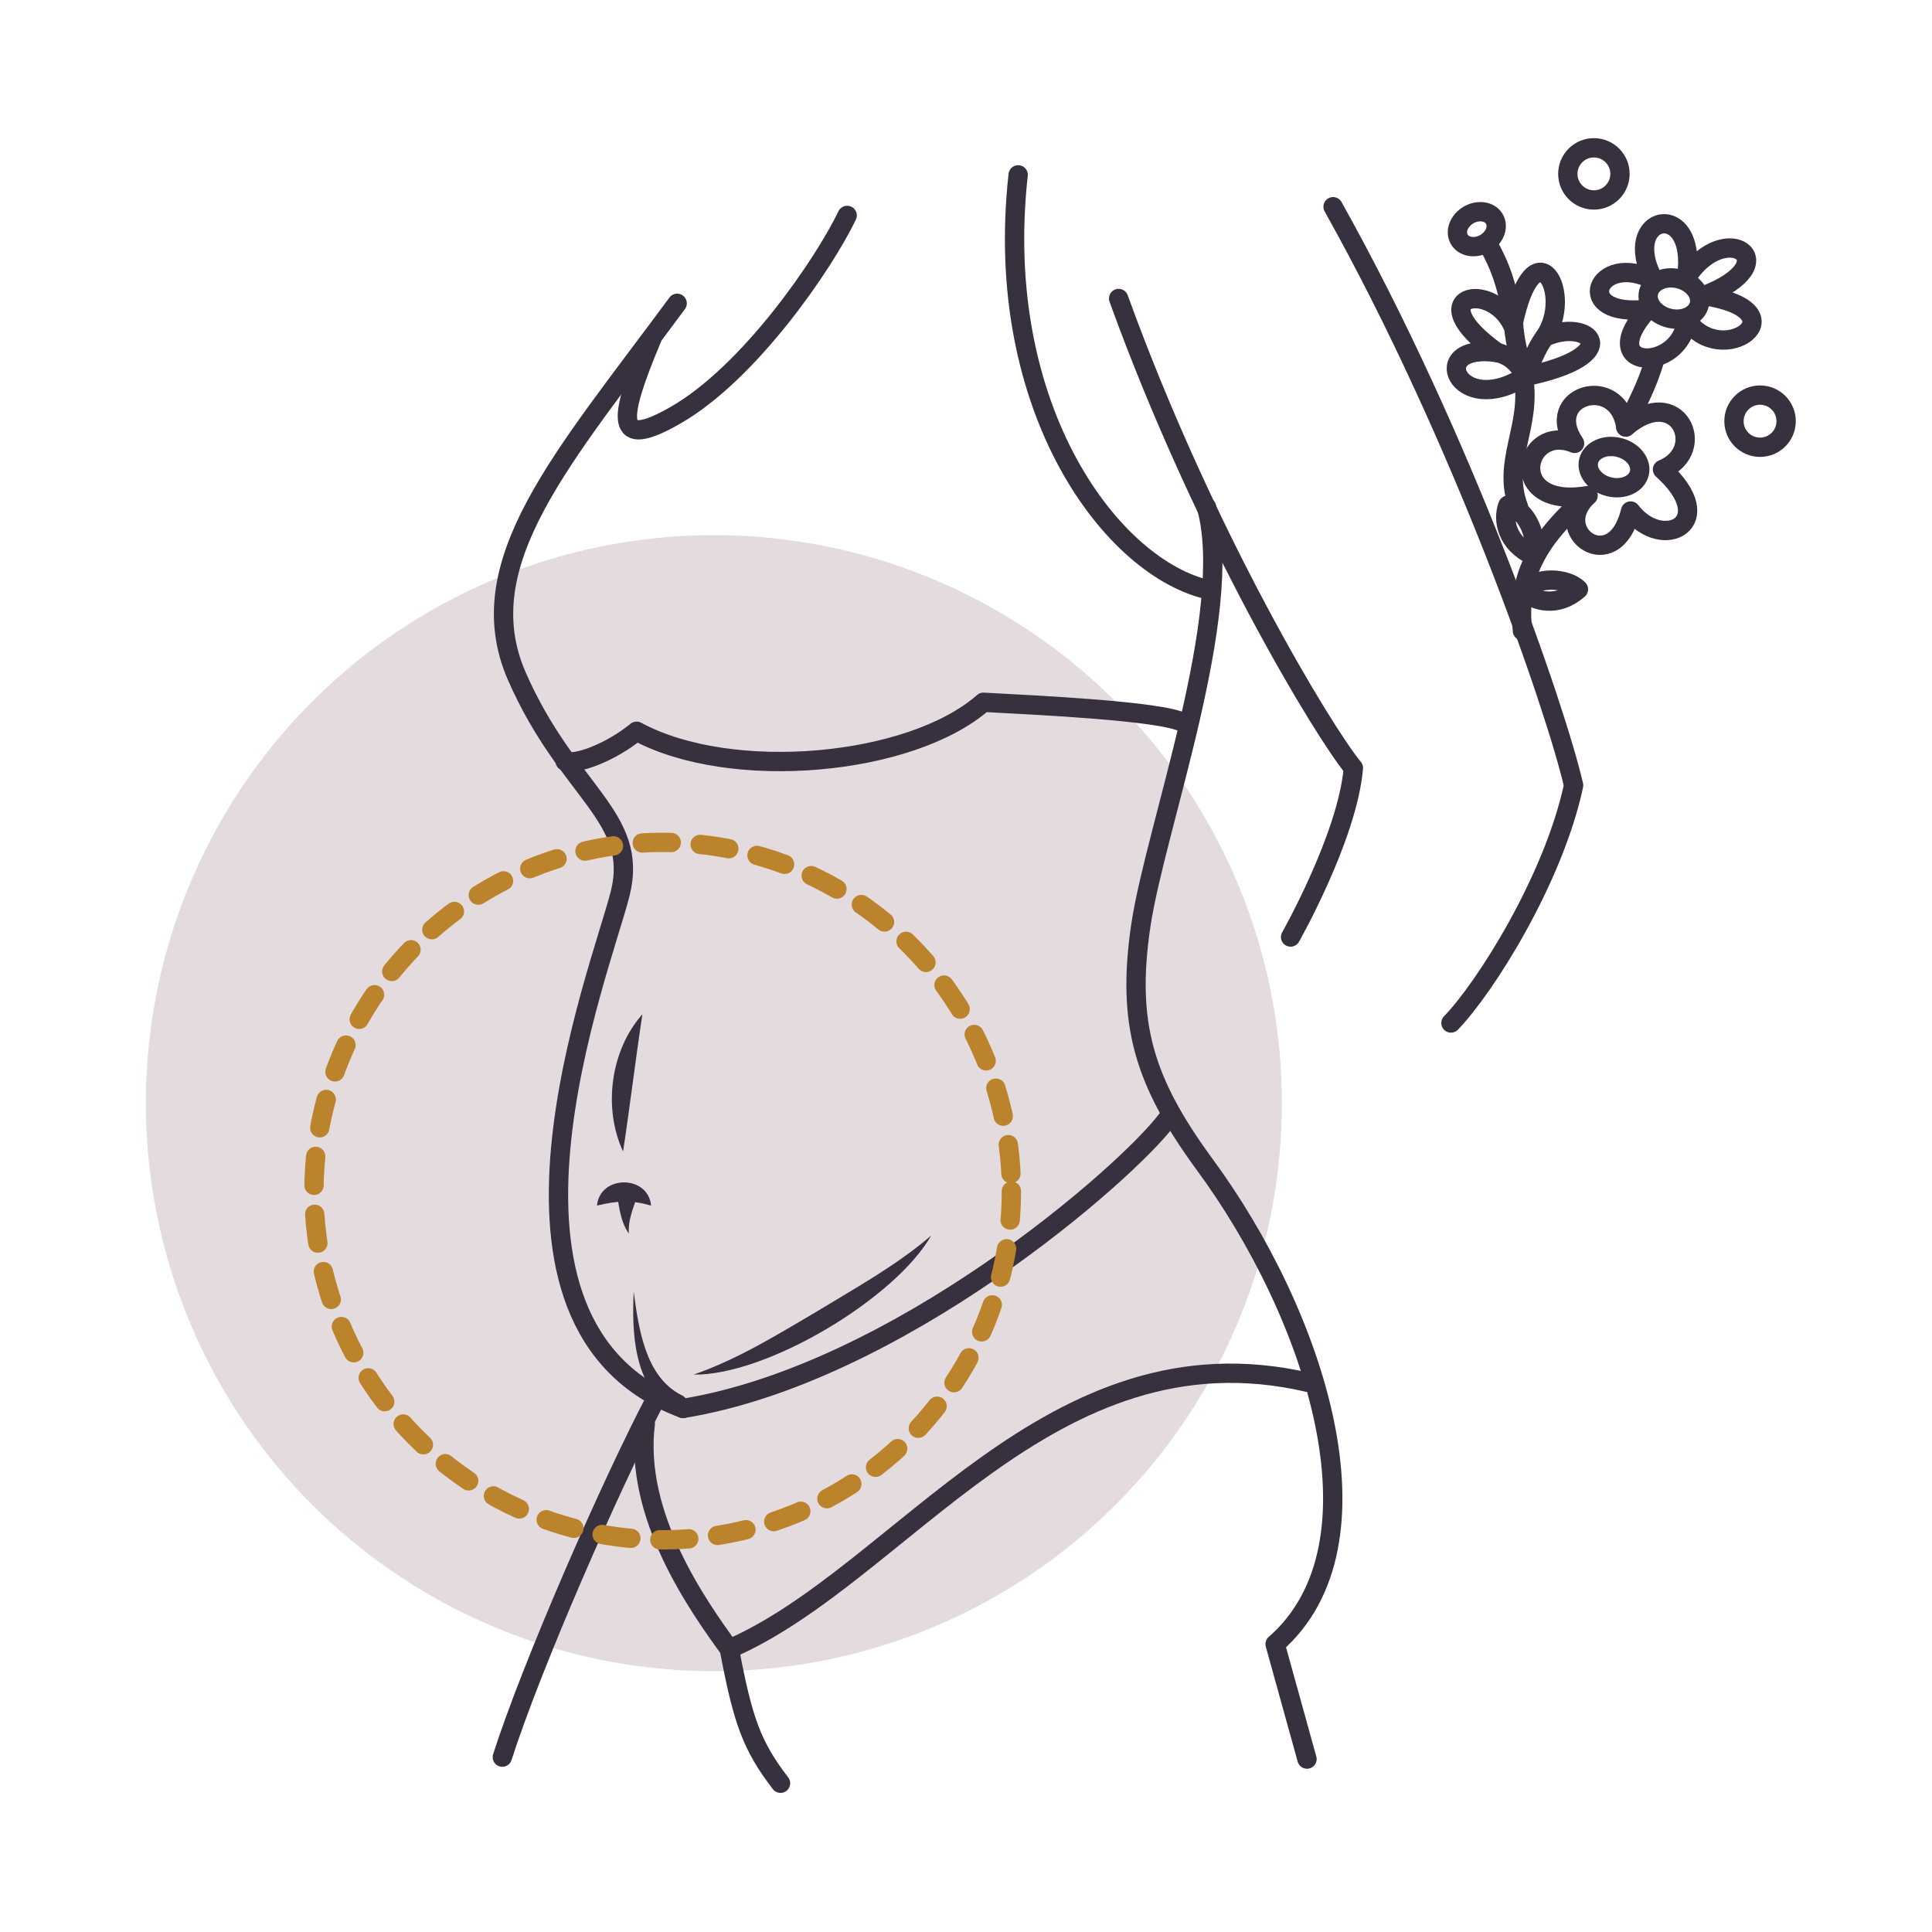 <?xml version="1.0" encoding="utf-8"?>
<!-- Generator: Adobe Illustrator 26.5.0, SVG Export Plug-In . SVG Version: 6.00 Build 0)  -->
<svg version="1.1" xmlns="http://www.w3.org/2000/svg" xmlns:xlink="http://www.w3.org/1999/xlink" x="0px" y="0px"
	 viewBox="0 0 200 200" style="enable-background:new 0 0 200 200;" xml:space="preserve">
<style type="text/css">
	.st0{fill:#E4DBDF;}
	.st1{fill:none;stroke:#37313F;stroke-width:2;stroke-linecap:round;stroke-linejoin:round;stroke-miterlimit:10;}
	
		.st2{fill:none;stroke:#BB832B;stroke-width:2;stroke-linecap:round;stroke-linejoin:round;stroke-miterlimit:10;stroke-dasharray:3;}
	.st3{fill:#37313F;}
	.st4{fill:none;stroke:#BB832B;stroke-width:2;stroke-linecap:round;stroke-linejoin:round;stroke-miterlimit:10;}
	.st5{fill:#BB832B;}
	.st6{fill:#37313F;stroke:#37313F;stroke-miterlimit:10;}
	.st7{fill:#BB832B;stroke:#BB832B;stroke-miterlimit:10;}
	.st8{display:none;}
	.st9{display:inline;}
	.st10{fill:#F4F0F2;}
</style>
<g id="artwork_x5F_editable">
	<g>
		<circle class="st0" cx="73.9" cy="114.2" r="58.8"/>
		<path class="st1" d="M163.4,61c-2.1,1.9-4.6,1.3-5.6,0.2C159,59.6,162.2,59.8,163.4,61z"/>
		<path class="st1" d="M158.7,57.5c-2.7-1.2-3.2-3.7-2.6-5.2C158.1,52.7,159.3,55.8,158.7,57.5z"/>
		
			<ellipse transform="matrix(0.233 -0.972 0.972 0.233 81.175 199.619)" class="st1" cx="167.2" cy="48.3" rx="2.1" ry="2.7"/>
		
			<ellipse transform="matrix(0.233 -0.972 0.972 0.233 102.943 192.269)" class="st1" cx="173.4" cy="30.8" rx="2.1" ry="2.7"/>
		<path class="st1" d="M168.3,44.2c5.4-4.6,8.6,2.4,3.8,4.4c6.1,5.5,0,8.6-3.3,4.3c-1.7,7-8.5,2.1-4.4-1.6c-8.7,1.5-6.7-7.6-1.4-5.4
			C159.6,40.9,167.5,38.6,168.3,44.2z"/>
		<path class="st1" d="M163.8,51.8c-5.9,5.2-6.6,9.3-6.2,13.5"/>
		<path class="st1" d="M168.3,44.2c1-2.1,2.2-4.2,3-7"/>
		<path class="st1" d="M174.6,33.1c3.6,5.3,12.2-0.9,1.8-2.5c8.9-3.4,2.2-8.1-1.8-1.9c1.2-8.3-7.1-6.5-3.4,0.3c-5.9-3.1-8.7,4-0.6,3
			C164.8,38.4,174,38.7,174.6,33.1z"/>
		<path class="st1" d="M157.2,52.5c-1.8-4.7,1.4-8.3,0.5-13.5"/>
		<path class="st1" d="M157.8,39c-6.9,4.4-10.3-3.6-2.8-2.5c-8.3-5.9-0.6-7.6,1.6-2.8c2.2-10.7,6.4-3.3,3.3,1.2
			C164.5,32.8,168.6,36.8,157.8,39"/>
		<path class="st1" d="M159.9,34.9c-1.2,1.6-1.9,4.1-1.9,4.1c-0.4-0.6-1.2-3.4-1.3-5.3"/>
		<path class="st1" d="M155,36.5c1.8,0.4,2.5,1.8,3,2.5"/>
		<path class="st1" d="M156.5,33.1c-0.4-4.4-2.1-7.1-2.5-7.9"/>
		<ellipse transform="matrix(0.866 -0.5 0.5 0.866 8.619 79.649)" class="st1" cx="152.9" cy="23.7" rx="2.1" ry="1.7"/>
		<circle class="st1" cx="165" cy="18" r="2.7"/>
		<circle class="st1" cx="182.2" cy="43.6" r="2.7"/>
		<path class="st1" d="M115.8,30.9c8.9,24.6,21.3,45,24.3,48.6c-0.6,7.1-6.5,17.5-6.5,17.5"/>
		<path class="st1" d="M138,21.4c13.6,24.3,23.1,52.1,24.9,59.9c-2.1,9.8-9.2,21-12.7,24.6"/>
		<path class="st1" d="M124.9,52.5c3,11-5.3,33.2-6.8,43.3s0.3,16.1,6.5,24.6c11.6,15.7,19.3,39.4,7.4,49.8l3.3,11.9"/>
		<path class="st1" d="M68,144.6c-4.7,8.9-13,27.9-16,37.3"/>
		<path class="st1" d="M70.1,31.4C58.3,47.4,48.4,58.3,53.5,70c5.3,12.1,12.7,14.5,10.7,22.5s-16.6,44.7,6.5,53.3"/>
		<path class="st1" d="M70.7,145.8c22.2-3.6,45.9-24.3,50.1-29.9"/>
		<path class="st1" d="M80.8,184.6c-3-3.9-3.9-6.5-5.3-13.9c-3.2-4.4-9.9-13.8-8.7-23.3"/>
		<path class="st1" d="M75.5,170.7c17.8-7.7,33.2-33.8,59.9-27.6"/>
		<path class="st1" d="M58.5,78.8c1.2,0.4,4.7-0.9,7.4-3.1c9.8,5.3,28.4,3.6,35.9-3c5.6,0.3,18.4,0.9,20.7,2.1"/>
		<path class="st1" d="M67.5,35c-3.6,8.6-3.9,11.6,2.4,8c7.7-4.4,15.4-15.7,17.8-20.7"/>
		<path class="st1" d="M105.4,18.1c-2.7,24.3,9.8,40.9,19.9,43"/>
		<g>
			<path class="st3" d="M69.6,146.1c-4-2.7-4.2-8.1-4-12.4c0.5,3.8,1.2,8.8,4.9,10.7C71.8,144.9,70.8,146.9,69.6,146.1L69.6,146.1z"
				/>
		</g>
		<g>
			<path class="st3" d="M71.8,142.3c4.6-1.6,8.6-4.1,12.7-6.5c4.1-2.5,8.3-4.8,11.9-7.9C92.7,134.4,79.4,142.4,71.8,142.3
				L71.8,142.3z"/>
		</g>
		<g>
			<path class="st3" d="M66.5,105c-0.7,4.6-1.3,9.6-2,14.2C62.4,114.7,63.2,108.7,66.5,105L66.5,105z"/>
		</g>
		<g>
			<path class="st3" d="M61.8,124.8c0.3-3.2,5.3-3.2,5.6,0C65.3,124.2,63.9,124.3,61.8,124.8L61.8,124.8z"/>
		</g>
		<g>
			<path class="st3" d="M65.9,124c-0.4,1.2-0.9,2.4-0.8,3.7c-0.8-1.1-1-2.6-1.2-3.9C63.7,122.1,66.4,122.3,65.9,124L65.9,124z"/>
		</g>
		<circle class="st2" cx="68.6" cy="123.3" r="36.1"/>
	</g>
</g>
<g id="artwork_x5F_expanded_00000165204582792573734570000015032516896709660078_" class="st8">
	<g class="st9">
		<g>
			<circle class="st10" cx="73.9" cy="114.2" r="58.8"/>
		</g>
		<g>
			<path class="st3" d="M160.3,62.8c-0.1,0-0.2,0-0.3,0c-1.1-0.1-2.1-0.5-2.7-1.2c-0.2-0.2-0.2-0.4,0-0.6c0.6-0.8,1.6-1.3,2.9-1.4
				c1.4-0.1,2.8,0.3,3.5,1.1c0.1,0.1,0.1,0.2,0.1,0.4c0,0.1-0.1,0.3-0.2,0.4C162.7,62.3,161.6,62.8,160.3,62.8z M158.5,61.2
				c0.4,0.3,1,0.5,1.6,0.6c0.6,0,1.5-0.1,2.5-0.7c-0.6-0.3-1.4-0.5-2.3-0.5C159.6,60.6,158.9,60.8,158.5,61.2z"/>
		</g>
		<g>
			<path class="st3" d="M158.7,58c-0.1,0-0.1,0-0.2,0c-1.3-0.6-2.3-1.6-2.8-2.8c-0.4-1-0.4-2.1,0-3c0.1-0.2,0.3-0.3,0.6-0.3
				c1,0.2,1.9,1,2.5,2.1c0.7,1.3,0.9,2.7,0.5,3.7c0,0.1-0.1,0.2-0.3,0.3C158.8,58,158.8,58,158.7,58z M156.4,52.9
				c-0.1,0.5,0,1.2,0.2,1.8c0.2,0.6,0.7,1.4,1.8,2c0.1-0.7-0.1-1.6-0.6-2.3C157.4,53.7,156.9,53.2,156.4,52.9z"/>
		</g>
		<g>
			<path class="st3" d="M167.5,51c-0.3,0-0.6,0-0.9-0.1c-1.7-0.4-2.8-1.9-2.5-3.3c0.2-0.7,0.7-1.3,1.4-1.6c0.7-0.3,1.5-0.4,2.3-0.2
				c1.7,0.4,2.8,1.9,2.5,3.3v0C170,50.2,168.8,51,167.5,51z M166.9,46.6c-0.4,0-0.7,0.1-1,0.2c-0.4,0.2-0.7,0.6-0.8,1
				c-0.2,0.9,0.6,1.8,1.7,2.1c1.2,0.3,2.3-0.2,2.5-1.1l0,0c0.2-0.9-0.6-1.8-1.7-2.1C167.4,46.7,167.1,46.6,166.9,46.6z M169.8,49
				L169.8,49L169.8,49z"/>
		</g>
		<g>
			<path class="st3" d="M173.7,33.5c-0.3,0-0.6,0-0.9-0.1c-1.7-0.4-2.8-1.9-2.5-3.3c0.3-1.4,2-2.2,3.7-1.8c0.8,0.2,1.5,0.6,2,1.2
				c0.5,0.6,0.7,1.4,0.5,2.1l0,0c-0.2,0.7-0.7,1.3-1.4,1.6C174.7,33.4,174.2,33.5,173.7,33.5z M173.1,29.2c-0.9,0-1.7,0.5-1.8,1.2
				c-0.2,0.9,0.6,1.8,1.7,2.1c0.6,0.1,1.2,0.1,1.7-0.1c0.4-0.2,0.7-0.6,0.8-1v0c0.1-0.4,0-0.8-0.3-1.2c-0.3-0.4-0.8-0.7-1.4-0.9
				C173.6,29.2,173.4,29.2,173.1,29.2z"/>
		</g>
		<g>
			<path class="st3" d="M165.7,57c-1.2,0-2.3-0.7-2.8-1.9c-0.5-1-0.3-2.1,0.3-3.1c-3.2,0.2-4.5-1.2-4.9-1.9
				c-0.7-1.2-0.5-2.7,0.4-3.8c0.8-0.9,2-1.3,3.2-1.1c-0.5-1.2-0.5-2.4,0.1-3.3c0.7-1.1,2.2-1.6,3.6-1.3c1.4,0.3,2.4,1.3,2.8,2.8
				c1.6-1.1,3.2-1.4,4.5-0.8c1.1,0.5,1.9,1.8,1.8,3.1c0,1.3-0.8,2.4-2,3.2c2.4,2.4,2.4,4,2.2,4.9c-0.3,0.9-1,1.6-2,1.8
				c-1.3,0.3-2.8-0.3-4-1.4c-0.9,2.5-2.4,3-3.1,3C165.9,57,165.8,57,165.7,57z M164.4,50.8c0.2,0,0.4,0.1,0.4,0.3
				c0.1,0.2,0.1,0.4-0.1,0.6c-1,0.9-1.4,2-0.9,3c0.4,0.8,1.2,1.3,2,1.3c1.1-0.1,2-1.3,2.5-3.2c0-0.2,0.2-0.3,0.4-0.4
				c0.2,0,0.4,0,0.5,0.2c1.2,1.6,2.7,1.9,3.7,1.8c0.6-0.1,1.1-0.5,1.3-1.1c0.1-0.5,0.2-2-2.4-4.4c-0.1-0.1-0.2-0.3-0.2-0.5
				c0-0.2,0.1-0.3,0.3-0.4c1.3-0.5,2-1.5,2-2.6c0-0.9-0.5-1.8-1.2-2.1c-1.1-0.5-2.6-0.1-4.1,1.2c-0.1,0.1-0.3,0.1-0.5,0.1
				c-0.2-0.1-0.3-0.2-0.3-0.4c-0.2-1.5-1-2.5-2.2-2.8c-1-0.2-2.1,0.1-2.6,0.9c-0.6,0.8-0.4,2,0.5,3.2c0.1,0.2,0.1,0.4,0,0.6
				c-0.1,0.2-0.4,0.2-0.6,0.2c-1.3-0.5-2.5-0.3-3.3,0.5c-0.7,0.8-0.8,1.8-0.3,2.7C160,50.8,161.8,51.3,164.4,50.8
				C164.4,50.8,164.4,50.8,164.4,50.8z"/>
		</g>
		<g>
			<path class="st3" d="M157.6,65.8c-0.3,0-0.5-0.2-0.5-0.4c-0.4-3.9,0.1-8.4,6.3-14c0.2-0.2,0.5-0.2,0.7,0c0.2,0.2,0.2,0.5,0,0.7
				c-5.6,5-6.5,8.9-6,13.1C158.2,65.6,158,65.8,157.6,65.8C157.7,65.8,157.7,65.8,157.6,65.8z"/>
		</g>
		<g>
			<path class="st3" d="M168.3,44.7c-0.1,0-0.2,0-0.2-0.1c-0.2-0.1-0.3-0.4-0.2-0.7l0.5-1c0.9-1.8,1.8-3.6,2.4-5.9
				c0.1-0.3,0.3-0.4,0.6-0.4c0.3,0.1,0.4,0.3,0.4,0.6c-0.6,2.4-1.6,4.3-2.5,6.1l-0.5,1C168.7,44.6,168.5,44.7,168.3,44.7z"/>
		</g>
		<g>
			<path class="st3" d="M170.5,37.6c-0.9,0-1.7-0.4-2-1c-0.3-0.6-0.6-1.9,1-4c-3.1,0.1-4-1.1-4.2-1.6c-0.4-0.8-0.2-1.7,0.5-2.3
				c0.8-0.8,2.4-1.3,4.5-0.6c-0.8-2.2-0.4-3.8,0.4-4.6c0.7-0.7,1.8-0.9,2.7-0.5c0.5,0.2,1.9,1.2,2,4.2c1.6-1.7,3.3-2.2,4.6-1.8
				c0.9,0.2,1.4,0.8,1.5,1.6c0,0.6-0.3,2.1-3.2,3.6c3.1,0.8,3.7,2,3.8,2.7c0.1,1-0.7,1.9-1.9,2.3c-1.5,0.5-3.5,0.3-5-1.2
				c-0.6,1.8-2.1,3-3.5,3.3C171,37.5,170.7,37.6,170.5,37.6z M170.6,31.4c0.2,0,0.4,0.1,0.4,0.3c0.1,0.2,0.1,0.4-0.1,0.6
				c-1.5,1.6-2.1,3.1-1.6,3.8c0.3,0.5,1,0.6,1.8,0.5c1.3-0.3,2.8-1.5,3-3.5c0-0.2,0.2-0.4,0.4-0.4c0.2-0.1,0.4,0,0.5,0.2
				c1.2,1.8,3.2,2.2,4.6,1.7c0.8-0.3,1.3-0.8,1.2-1.3c-0.1-0.7-1.3-1.7-4.5-2.2c-0.2,0-0.4-0.2-0.4-0.4c0-0.2,0.1-0.4,0.3-0.5
				c3.1-1.2,4.1-2.5,4.1-3.2c0-0.5-0.5-0.7-0.7-0.7c-1.1-0.3-3.1,0.4-4.5,2.7c-0.1,0.2-0.4,0.3-0.6,0.2c-0.2-0.1-0.4-0.3-0.3-0.5
				c0.4-2.9-0.4-4.4-1.3-4.8c-0.5-0.3-1.1-0.1-1.5,0.3c-0.7,0.7-1,2.3,0.3,4.7c0.1,0.2,0.1,0.4-0.1,0.6c-0.2,0.2-0.4,0.2-0.6,0.1
				c-2.1-1.1-3.8-0.8-4.5-0.1c-0.4,0.4-0.5,0.8-0.3,1.2C166.4,31.1,167.8,31.7,170.6,31.4C170.5,31.4,170.5,31.4,170.6,31.4z"/>
		</g>
		<g>
			<path class="st3" d="M157.2,53c-0.2,0-0.4-0.1-0.5-0.3c-1-2.7-0.5-5.1,0-7.4c0.4-1.9,0.9-3.9,0.5-6.2c0-0.3,0.1-0.5,0.4-0.6
				c0.3,0,0.5,0.1,0.6,0.4c0.4,2.5,0,4.6-0.5,6.6c-0.5,2.3-1,4.4-0.1,6.8c0.1,0.3,0,0.5-0.3,0.6C157.4,53,157.3,53,157.2,53z"/>
		</g>
		<g>
			<path class="st3" d="M153.8,40.8c-1.2,0-2.1-0.4-2.7-0.9c-0.8-0.7-1.1-1.7-0.7-2.5c0.2-0.5,0.9-1.4,3-1.5
				c-2.5-2.1-2.8-3.5-2.6-4.3c0.2-0.7,0.8-1.1,1.7-1.2c1.2-0.1,2.8,0.5,4,2c0.7-2.8,1.7-4.5,2.8-4.7c0.6-0.1,1.2,0.2,1.6,0.8
				c0.8,1.2,0.9,3.4,0.1,5.4c1.6-0.4,3-0.1,3.6,0.5c0.5,0.4,0.6,0.9,0.5,1.5c-0.4,1.4-2.9,2.7-7.1,3.6
				C156.4,40.5,155,40.8,153.8,40.8z M153.7,36.9c-1.4,0-2.2,0.4-2.4,0.9c-0.2,0.4,0,1,0.5,1.4c0.9,0.8,3,1.1,5.7-0.6
				c0.1,0,0.1-0.1,0.2-0.1c4.5-0.9,6.3-2.1,6.5-2.9c0-0.1,0-0.3-0.2-0.4c-0.5-0.4-2.1-0.7-3.9,0.1c-0.2,0.1-0.4,0-0.6-0.1
				c-0.1-0.2-0.2-0.4,0-0.6c1.4-1.9,1.2-4.5,0.5-5.5c-0.1-0.2-0.3-0.4-0.6-0.4c-0.1,0-1.3,0.4-2.3,5.1c0,0.2-0.2,0.4-0.4,0.4
				c-0.2,0-0.4-0.1-0.5-0.3c-0.8-1.7-2.5-2.6-3.6-2.5c-0.3,0-0.7,0.1-0.8,0.5c-0.2,0.6,0.6,2.1,3.5,4.2c0.2,0.1,0.3,0.4,0.2,0.6
				c-0.1,0.2-0.3,0.3-0.5,0.3C154.5,36.9,154.1,36.9,153.7,36.9z"/>
		</g>
		<g>
			<path class="st3" d="M158,39.5c-0.2,0-0.3-0.1-0.4-0.2c-0.5-0.7-1.3-3.6-1.4-5.6c0-0.3,0.2-0.5,0.5-0.5c0.3,0,0.5,0.2,0.5,0.5
				c0.1,1.3,0.5,2.9,0.8,4c0.3-0.9,0.9-2.1,1.6-3c0.2-0.2,0.5-0.3,0.7-0.1c0.2,0.2,0.3,0.5,0.1,0.7c-1.1,1.5-1.8,4-1.9,4
				C158.4,39.3,158.2,39.5,158,39.5C158,39.5,158,39.5,158,39.5z"/>
		</g>
		<g>
			<path class="st3" d="M157.9,39.5c-0.1,0-0.3-0.1-0.4-0.2c-0.5-0.8-1.1-1.9-2.7-2.3c-0.3-0.1-0.4-0.3-0.4-0.6
				c0.1-0.3,0.3-0.4,0.6-0.4c1.9,0.5,2.8,1.9,3.2,2.7c0.1,0.2,0.1,0.6-0.1,0.7C158.1,39.4,158,39.5,157.9,39.5z"/>
		</g>
		<g>
			<path class="st3" d="M156.5,33.6c-0.3,0-0.5-0.2-0.5-0.5c-0.3-2.8-1.1-5.4-2.4-7.6l0.8-0.5c1.4,2.4,2.3,5.1,2.6,8.1
				C157,33.3,156.8,33.5,156.5,33.6C156.5,33.6,156.5,33.6,156.5,33.6z"/>
		</g>
		<g>
			<path class="st3" d="M152.5,26.1c-0.8,0-1.5-0.3-1.9-1l0,0c-0.3-0.5-0.3-1.2-0.1-1.8c0.2-0.6,0.7-1.1,1.3-1.4
				c1.3-0.7,2.8-0.5,3.4,0.6c0.6,1.1,0.1,2.5-1.2,3.2C153.6,25.9,153,26.1,152.5,26.1z M151.5,24.6c0.3,0.6,1.3,0.7,2,0.2
				c0.8-0.4,1.2-1.3,0.8-1.9c-0.3-0.6-1.3-0.7-2-0.2c-0.4,0.2-0.7,0.6-0.9,0.9C151.4,24,151.4,24.3,151.5,24.6L151.5,24.6z"/>
		</g>
		<g>
			<path class="st3" d="M165,21.2c-1.7,0-3.2-1.4-3.2-3.2s1.4-3.2,3.2-3.2s3.2,1.4,3.2,3.2S166.8,21.2,165,21.2z M165,15.9
				c-1.2,0-2.2,1-2.2,2.2c0,1.2,1,2.2,2.2,2.2c1.2,0,2.2-1,2.2-2.2C167.2,16.8,166.2,15.9,165,15.9z"/>
		</g>
		<g>
			<path class="st3" d="M182.2,46.8c-1.7,0-3.2-1.4-3.2-3.2s1.4-3.2,3.2-3.2s3.2,1.4,3.2,3.2S183.9,46.8,182.2,46.8z M182.2,41.4
				c-1.2,0-2.2,1-2.2,2.2s1,2.2,2.2,2.2c1.2,0,2.2-1,2.2-2.2S183.4,41.4,182.2,41.4z"/>
		</g>
		<g>
			<path class="st3" d="M133.5,97.4c-0.1,0-0.2,0-0.2-0.1c-0.2-0.1-0.3-0.4-0.2-0.7c0.1-0.1,5.8-10.2,6.4-17.1
				c-3.5-4.3-15.7-25.1-24.3-48.6c-0.1-0.3,0-0.5,0.3-0.6c0.3-0.1,0.5,0,0.6,0.3c8.6,23.7,21,44.5,24.2,48.4
				c0.1,0.1,0.1,0.2,0.1,0.4c-0.6,7.1-6.3,17.3-6.6,17.7C133.9,97.3,133.7,97.4,133.5,97.4z"/>
		</g>
		<g>
			<path class="st3" d="M150.1,106.3c-0.1,0-0.3,0-0.4-0.1c-0.2-0.2-0.2-0.5,0-0.7c3.4-3.4,10.4-14.3,12.6-24.2
				c-1.6-6.9-10.7-34.5-24.8-59.6c-0.1-0.2,0-0.5,0.2-0.7c0.2-0.1,0.5,0,0.7,0.2c14.2,25.3,23.4,53.2,24.9,60c0,0.1,0,0.1,0,0.2
				c-2.1,10.1-9.4,21.4-12.9,24.8C150.4,106.3,150.2,106.3,150.1,106.3z"/>
		</g>
		<g>
			<path class="st3" d="M135.3,182.5c-0.2,0-0.4-0.1-0.5-0.4l-3.3-11.9c-0.1-0.2,0-0.4,0.2-0.5c11.3-9.9,4.6-32.7-7.5-49.1
				c-6.5-8.8-8.1-14.9-6.6-25c0.5-3.1,1.5-7.2,2.8-12c2.7-10.5,6.1-23.5,4.1-31c-0.1-0.3,0.1-0.5,0.4-0.6c0.3-0.1,0.5,0.1,0.6,0.4
				c2.1,7.7-1.3,20.9-4.1,31.5c-1.2,4.8-2.3,8.9-2.7,11.9c-1.4,9.8,0.1,15.7,6.4,24.2c12.3,16.7,19,39.8,7.6,50.2l3.2,11.6
				c0.1,0.3-0.1,0.5-0.3,0.6C135.4,182.5,135.4,182.5,135.3,182.5z"/>
		</g>
		<g>
			<path class="st3" d="M52,182.5c0,0-0.1,0-0.1,0c-0.3-0.1-0.4-0.4-0.3-0.6c3-9.6,11.3-28.6,16-37.4c0.1-0.2,0.4-0.3,0.7-0.2
				c0.2,0.1,0.3,0.4,0.2,0.7c-4.7,8.8-13,27.7-16,37.2C52.5,182.3,52.3,182.5,52,182.5z"/>
		</g>
		<g>
			<path class="st3" d="M70.7,146.3c-0.1,0-0.1,0-0.2,0c-21-7.8-11.8-37.6-7.9-50.3c0.5-1.5,0.8-2.7,1.1-3.6
				c1.2-4.5-0.8-7.1-3.8-11.1c-2.1-2.7-4.6-6.1-6.8-11.1c-4.7-10.7,2.7-20.5,12.9-34c1.2-1.6,2.5-3.3,3.8-5c0.2-0.2,0.5-0.3,0.7-0.1
				c0.2,0.2,0.3,0.5,0.1,0.7c-1.3,1.7-2.6,3.4-3.8,5C56.8,50,49.5,59.6,54,69.8c2.2,4.9,4.7,8.2,6.7,10.9c3.1,4,5.3,6.9,4,11.9
				c-0.2,0.9-0.6,2.1-1.1,3.6c-3.8,12.5-12.8,41.6,7.3,49.1c0.3,0.1,0.4,0.4,0.3,0.6C71.1,146.2,70.9,146.3,70.7,146.3z"/>
		</g>
		<g>
			<path class="st3" d="M70.7,146.3c-0.2,0-0.5-0.2-0.5-0.4c0-0.3,0.1-0.5,0.4-0.6c21.7-3.5,45.5-24,49.8-29.7
				c0.2-0.2,0.5-0.3,0.7-0.1s0.3,0.5,0.1,0.7C116.7,122.2,93.1,142.7,70.7,146.3C70.8,146.3,70.7,146.3,70.7,146.3z"/>
		</g>
		<g>
			<path class="st3" d="M80.8,185.1c-0.1,0-0.3-0.1-0.4-0.2c-3-3.9-3.9-6.7-5.4-14c-3-4.2-10-13.8-8.8-23.5c0-0.3,0.3-0.5,0.6-0.4
				c0.3,0,0.5,0.3,0.4,0.6c-1.2,9.4,5.7,18.9,8.6,22.9c0,0.1,0.1,0.1,0.1,0.2c1.4,7.2,2.3,9.9,5.2,13.7c0.2,0.2,0.1,0.5-0.1,0.7
				C81,185.1,80.9,185.1,80.8,185.1z"/>
		</g>
		<g>
			<path class="st3" d="M75.5,171.2c-0.2,0-0.4-0.1-0.5-0.3c-0.1-0.3,0-0.5,0.3-0.7c5.8-2.5,11.3-7,17.1-11.7
				c11.7-9.4,24.9-20.1,43-15.9c0.3,0.1,0.4,0.3,0.4,0.6c-0.1,0.3-0.3,0.4-0.6,0.4c-17.7-4.1-30.1,6-42.2,15.7
				c-5.9,4.8-11.5,9.3-17.4,11.8C75.6,171.2,75.5,171.2,75.5,171.2z"/>
		</g>
		<g>
			<path class="st3" d="M59.1,79.4c-0.3,0-0.5,0-0.7-0.1c-0.3-0.1-0.4-0.4-0.3-0.6c0.1-0.3,0.4-0.4,0.6-0.3c0.9,0.3,4.2-0.8,6.9-3
				c0.2-0.1,0.4-0.2,0.6-0.1c9.4,5.1,27.9,3.6,35.4-3c0.1-0.1,0.2-0.1,0.4-0.1l1.1,0.1c8.5,0.4,17.7,1,19.9,2.1
				c0.2,0.1,0.3,0.4,0.2,0.7c-0.1,0.2-0.4,0.3-0.7,0.2c-2.1-1.1-13.8-1.7-19.5-2l-0.9,0c-7.9,6.7-26.1,8.3-36.1,3.1
				C63.7,78.1,60.7,79.4,59.1,79.4z"/>
		</g>
		<g>
			<path class="st3" d="M66,45c-0.4,0-0.8-0.1-1.1-0.4c-1.1-1-0.6-3.5,2-9.8c0.1-0.3,0.4-0.4,0.7-0.3c0.3,0.1,0.4,0.4,0.3,0.7
				c-0.9,2.1-3.2,7.8-2.3,8.7c0.2,0.2,1,0.4,3.9-1.3C77.3,38.1,84.8,27,87.2,22c0.1-0.2,0.4-0.4,0.7-0.2c0.2,0.1,0.4,0.4,0.2,0.7
				c-2.4,5.1-10.1,16.4-18,21C68.2,44.5,67,45,66,45z"/>
		</g>
		<g>
			<path class="st3" d="M125.2,61.6c0,0-0.1,0-0.1,0c-10-2.1-23-18.7-20.2-43.5c0-0.3,0.3-0.5,0.6-0.4c0.3,0,0.5,0.3,0.4,0.6
				c-2.7,24.2,9.8,40.4,19.5,42.4c0.3,0.1,0.4,0.3,0.4,0.6C125.7,61.4,125.5,61.6,125.2,61.6z"/>
		</g>
		<g>
			<path class="st3" d="M69.8,145.7c-3.9-2.5-4.2-7.8-4.2-12c0.1,2.1,0.4,4.3,1.1,6.3c0.7,1.9,1.7,3.9,3.6,4.8
				C70.9,145.1,70.4,146,69.8,145.7L69.8,145.7z"/>
		</g>
		<g>
			<path class="st3" d="M71.8,142.3c4.7-1.2,8.8-3.7,13-6.1c3.1-1.9,6.2-3.7,9-5.9c1-0.7,1.9-1.5,2.7-2.4
				C92.2,133.9,79.2,141.7,71.8,142.3L71.8,142.3z"/>
		</g>
		<g>
			<path class="st3" d="M66.5,105c-1.4,4.7-2,9.4-2,14.2C63.1,114.6,63.9,109.1,66.5,105L66.5,105z"/>
		</g>
		<g>
			<path class="st3" d="M61.8,124.8c0.9-2.5,4.6-2.5,5.6,0C65.4,123.6,63.8,123.6,61.8,124.8L61.8,124.8z"/>
		</g>
		<g>
			<path class="st3" d="M65.4,123.9c-0.2,1.2-0.6,2.5-0.3,3.7c-0.7-1.1-0.6-2.5-0.7-3.8c0-0.3,0.2-0.5,0.5-0.5
				C65.2,123.3,65.5,123.6,65.4,123.9L65.4,123.9z"/>
		</g>
		<g>
			<path class="st5" d="M68.6,159.9l-0.2,0c-0.3,0-0.5-0.2-0.5-0.5c0-0.3,0.2-0.5,0.5-0.5l0.2,0c0.9,0,1.9,0,2.8-0.1
				c0.3,0,0.5,0.2,0.5,0.5s-0.2,0.5-0.5,0.5C70.5,159.9,69.6,159.9,68.6,159.9z M65.5,159.8C65.4,159.8,65.4,159.8,65.5,159.8
				c-1-0.1-2.1-0.2-3.1-0.4c-0.3,0-0.5-0.3-0.4-0.6c0-0.3,0.3-0.5,0.6-0.4c1,0.2,2,0.3,2.9,0.4c0.3,0,0.5,0.3,0.5,0.5
				C65.9,159.6,65.7,159.8,65.5,159.8z M74.4,159.5c-0.2,0-0.5-0.2-0.5-0.4c0-0.3,0.1-0.5,0.4-0.6c1-0.2,1.9-0.4,2.9-0.6
				c0.3-0.1,0.5,0.1,0.6,0.4c0.1,0.3-0.1,0.5-0.4,0.6C76.5,159.1,75.5,159.3,74.4,159.5C74.5,159.5,74.4,159.5,74.4,159.5z
				 M59.5,158.8c0,0-0.1,0-0.1,0c-1-0.3-2-0.6-2.9-0.9c-0.3-0.1-0.4-0.4-0.3-0.6s0.4-0.4,0.6-0.3c0.9,0.3,1.9,0.6,2.8,0.9
				c0.3,0.1,0.4,0.3,0.4,0.6C60,158.6,59.8,158.8,59.5,158.8z M80.2,158c-0.2,0-0.4-0.1-0.5-0.3c-0.1-0.3,0.1-0.5,0.3-0.6
				c0.9-0.3,1.9-0.7,2.8-1.1c0.3-0.1,0.5,0,0.7,0.3c0.1,0.3,0,0.5-0.3,0.7c-0.9,0.4-1.9,0.8-2.8,1.1C80.3,158,80.3,158,80.2,158z
				 M53.9,156.8c-0.1,0-0.1,0-0.2,0c-0.9-0.4-1.8-0.9-2.7-1.4c-0.2-0.1-0.3-0.4-0.2-0.7c0.1-0.2,0.4-0.3,0.7-0.2
				c0.9,0.5,1.7,0.9,2.6,1.3c0.3,0.1,0.4,0.4,0.3,0.7C54.3,156.7,54.1,156.8,53.9,156.8z M85.7,155.7c-0.2,0-0.4-0.1-0.4-0.3
				c-0.1-0.2,0-0.5,0.2-0.7c0.9-0.5,1.7-1,2.5-1.5c0.2-0.2,0.5-0.1,0.7,0.1s0.1,0.5-0.1,0.7c-0.8,0.5-1.7,1.1-2.6,1.5
				C85.9,155.6,85.8,155.7,85.7,155.7z M48.6,153.9c-0.1,0-0.2,0-0.3-0.1c-0.8-0.6-1.7-1.2-2.5-1.8c-0.2-0.2-0.3-0.5-0.1-0.7
				c0.2-0.2,0.5-0.3,0.7-0.1c0.8,0.6,1.6,1.2,2.4,1.7c0.2,0.2,0.3,0.5,0.1,0.7C49,153.8,48.8,153.9,48.6,153.9z M90.8,152.4
				c-0.1,0-0.3-0.1-0.4-0.2c-0.2-0.2-0.1-0.5,0.1-0.7c0.8-0.6,1.5-1.2,2.3-1.9c0.2-0.2,0.5-0.2,0.7,0c0.2,0.2,0.2,0.5,0,0.7
				c-0.7,0.7-1.5,1.3-2.3,2C91,152.4,90.9,152.4,90.8,152.4z M43.9,150.2c-0.1,0-0.2,0-0.3-0.1c-0.7-0.7-1.5-1.4-2.1-2.2
				c-0.2-0.2-0.2-0.5,0-0.7c0.2-0.2,0.5-0.2,0.7,0c0.7,0.7,1.4,1.4,2.1,2.1c0.2,0.2,0.2,0.5,0,0.7C44.2,150.1,44.1,150.2,43.9,150.2
				z M95.2,148.3c-0.1,0-0.2,0-0.3-0.1c-0.2-0.2-0.2-0.5,0-0.7c0.7-0.7,1.3-1.5,1.9-2.3c0.2-0.2,0.5-0.3,0.7-0.1
				c0.2,0.2,0.3,0.5,0.1,0.7c-0.6,0.8-1.3,1.6-2,2.3C95.4,148.3,95.3,148.3,95.2,148.3z M39.9,145.8c-0.2,0-0.3-0.1-0.4-0.2
				c-0.6-0.8-1.2-1.6-1.7-2.5c-0.1-0.2-0.1-0.5,0.1-0.7c0.2-0.1,0.5-0.1,0.7,0.2c0.5,0.8,1.1,1.6,1.7,2.4c0.2,0.2,0.1,0.5-0.1,0.7
				C40.1,145.7,40,145.8,39.9,145.8z M98.9,143.6c-0.1,0-0.2,0-0.3-0.1c-0.2-0.2-0.3-0.5-0.1-0.7c0.5-0.8,1-1.7,1.5-2.5
				c0.1-0.2,0.4-0.3,0.7-0.2c0.2,0.1,0.3,0.4,0.2,0.7c-0.5,0.9-1,1.8-1.6,2.6C99.2,143.6,99,143.6,98.9,143.6z M36.7,140.7
				c-0.2,0-0.4-0.1-0.4-0.3c-0.5-0.9-0.9-1.8-1.3-2.7c-0.1-0.3,0-0.5,0.3-0.7c0.3-0.1,0.5,0,0.7,0.3c0.4,0.9,0.8,1.8,1.3,2.7
				c0.1,0.2,0,0.5-0.2,0.7C36.8,140.7,36.8,140.7,36.7,140.7z M101.7,138.4c-0.1,0-0.1,0-0.2,0c-0.3-0.1-0.4-0.4-0.3-0.7
				c0.4-0.9,0.8-1.8,1.1-2.8c0.1-0.3,0.4-0.4,0.6-0.3c0.3,0.1,0.4,0.4,0.3,0.6c-0.3,1-0.7,1.9-1.1,2.8
				C102.1,138.3,101.9,138.4,101.7,138.4z M34.3,135.2c-0.2,0-0.4-0.1-0.5-0.3c-0.3-1-0.6-1.9-0.8-2.9c-0.1-0.3,0.1-0.5,0.4-0.6
				c0.3-0.1,0.5,0.1,0.6,0.4c0.2,1,0.5,1.9,0.8,2.8c0.1,0.3-0.1,0.5-0.3,0.6C34.4,135.2,34.4,135.2,34.3,135.2z M103.7,132.7
				c0,0-0.1,0-0.1,0c-0.3-0.1-0.4-0.3-0.4-0.6c0.2-0.9,0.4-1.9,0.6-2.9c0-0.3,0.3-0.5,0.6-0.4c0.3,0,0.5,0.3,0.4,0.6
				c-0.2,1-0.4,2-0.6,3C104.1,132.6,103.9,132.7,103.7,132.7z M32.9,129.4c-0.2,0-0.5-0.2-0.5-0.4c-0.2-1-0.3-2-0.3-3
				c0-0.3,0.2-0.5,0.5-0.5c0.3,0,0.5,0.2,0.5,0.5c0.1,1,0.2,2,0.3,2.9C33.5,129.1,33.3,129.3,32.9,129.4
				C33,129.4,32.9,129.4,32.9,129.4z M104.7,126.8C104.7,126.8,104.6,126.8,104.7,126.8c-0.3,0-0.5-0.3-0.5-0.5c0.1-1,0.1-2,0.1-3
				c0-0.3,0.2-0.5,0.5-0.5s0.5,0.2,0.5,0.5c0,1,0,2-0.1,3C105.1,126.6,104.9,126.8,104.7,126.8z M32.5,123.4
				C32.5,123.4,32.5,123.4,32.5,123.4c-0.3,0-0.5-0.2-0.5-0.5c0-1,0.1-2,0.2-3c0-0.3,0.3-0.5,0.5-0.5c0.3,0,0.5,0.3,0.5,0.5
				c-0.1,1-0.1,2-0.2,3C33,123.2,32.8,123.4,32.5,123.4z M104.7,121.6c-0.3,0-0.5-0.2-0.5-0.5c-0.1-1-0.2-2-0.3-2.9
				c0-0.3,0.2-0.5,0.4-0.6c0.3,0,0.5,0.1,0.6,0.4c0.1,1,0.2,2,0.3,3C105.2,121.3,105,121.6,104.7,121.6
				C104.7,121.6,104.7,121.6,104.7,121.6z M33,117.4C33,117.4,33,117.4,33,117.4c-0.4-0.1-0.5-0.3-0.5-0.6c0.2-1,0.4-2,0.7-3
				c0.1-0.3,0.3-0.4,0.6-0.4c0.3,0.1,0.4,0.3,0.4,0.6c-0.3,0.9-0.5,1.9-0.6,2.9C33.5,117.3,33.3,117.4,33,117.4z M103.9,115.6
				c-0.2,0-0.4-0.2-0.5-0.4c-0.2-1-0.5-1.9-0.8-2.8c-0.1-0.3,0.1-0.5,0.3-0.6c0.3-0.1,0.5,0.1,0.6,0.3c0.3,1,0.6,2,0.8,2.9
				c0.1,0.3-0.1,0.5-0.4,0.6C103.9,115.6,103.9,115.6,103.9,115.6z M34.6,111.7c-0.1,0-0.1,0-0.2,0c-0.3-0.1-0.4-0.4-0.3-0.6
				c0.3-1,0.7-1.9,1.1-2.8c0.1-0.3,0.4-0.4,0.7-0.2c0.3,0.1,0.4,0.4,0.2,0.7c-0.4,0.9-0.8,1.8-1.1,2.7
				C35,111.5,34.8,111.7,34.6,111.7z M102,109.9c-0.2,0-0.4-0.1-0.5-0.3c-0.4-0.9-0.8-1.8-1.2-2.7c-0.1-0.2,0-0.5,0.2-0.7
				c0.2-0.1,0.5,0,0.7,0.2c0.5,0.9,0.9,1.8,1.3,2.8c0.1,0.3,0,0.5-0.3,0.7C102.2,109.9,102.1,109.9,102,109.9z M37.1,106.2
				c-0.1,0-0.2,0-0.2-0.1c-0.2-0.1-0.3-0.4-0.2-0.7c0.5-0.9,1-1.8,1.6-2.6c0.2-0.2,0.5-0.3,0.7-0.1c0.2,0.2,0.3,0.5,0.1,0.7
				c-0.5,0.8-1.1,1.7-1.5,2.5C37.4,106.1,37.2,106.2,37.1,106.2z M99.3,104.6c-0.2,0-0.3-0.1-0.4-0.2c-0.5-0.8-1.1-1.7-1.7-2.4
				c-0.2-0.2-0.1-0.5,0.1-0.7c0.2-0.2,0.5-0.1,0.7,0.1c0.6,0.8,1.2,1.7,1.7,2.5c0.1,0.2,0.1,0.5-0.2,0.7
				C99.5,104.6,99.4,104.6,99.3,104.6z M40.4,101.2c-0.1,0-0.2,0-0.3-0.1c-0.2-0.2-0.3-0.5-0.1-0.7c0.6-0.8,1.3-1.6,2-2.3
				c0.2-0.2,0.5-0.2,0.7,0c0.2,0.2,0.2,0.5,0,0.7c-0.7,0.7-1.3,1.5-1.9,2.2C40.7,101.2,40.6,101.2,40.4,101.2z M95.7,99.8
				c-0.1,0-0.3-0.1-0.4-0.2c-0.7-0.7-1.3-1.5-2.1-2.1c-0.2-0.2-0.2-0.5,0-0.7c0.2-0.2,0.5-0.2,0.7,0c0.7,0.7,1.4,1.4,2.1,2.2
				c0.2,0.2,0.2,0.5,0,0.7C95.9,99.8,95.8,99.8,95.7,99.8z M44.5,96.9c-0.1,0-0.3-0.1-0.4-0.2c-0.2-0.2-0.2-0.5,0-0.7
				c0.8-0.7,1.5-1.3,2.3-1.9c0.2-0.2,0.5-0.1,0.7,0.1c0.2,0.2,0.1,0.5-0.1,0.7c-0.8,0.6-1.5,1.2-2.3,1.9
				C44.8,96.8,44.6,96.9,44.5,96.9z M91.4,95.7c-0.1,0-0.2,0-0.3-0.1c-0.8-0.6-1.6-1.2-2.4-1.8c-0.2-0.2-0.3-0.5-0.1-0.7
				c0.2-0.2,0.5-0.3,0.7-0.1c0.8,0.6,1.7,1.2,2.4,1.8c0.2,0.2,0.2,0.5,0.1,0.7C91.7,95.6,91.5,95.7,91.4,95.7z M49.3,93.3
				c-0.2,0-0.3-0.1-0.4-0.2c-0.1-0.2-0.1-0.5,0.2-0.7c0.8-0.5,1.7-1.1,2.6-1.5c0.2-0.1,0.5,0,0.7,0.2c0.1,0.2,0,0.5-0.2,0.7
				c-0.9,0.5-1.7,1-2.6,1.5C49.5,93.2,49.4,93.3,49.3,93.3z M86.4,92.3c-0.1,0-0.2,0-0.2-0.1c-0.9-0.5-1.7-0.9-2.6-1.3
				c-0.3-0.1-0.4-0.4-0.2-0.7c0.1-0.3,0.4-0.4,0.7-0.2c0.9,0.4,1.8,0.9,2.7,1.4c0.2,0.1,0.3,0.4,0.2,0.7
				C86.8,92.2,86.6,92.3,86.4,92.3z M54.6,90.5c-0.2,0-0.4-0.1-0.5-0.3c-0.1-0.3,0-0.5,0.3-0.7c0.9-0.4,1.9-0.7,2.8-1.1
				c0.3-0.1,0.5,0.1,0.6,0.3c0.1,0.3-0.1,0.5-0.3,0.6c-0.9,0.3-1.9,0.7-2.8,1C54.7,90.5,54.7,90.5,54.6,90.5z M81,89.8
				c-0.1,0-0.1,0-0.2,0c-0.9-0.3-1.9-0.6-2.8-0.9c-0.3-0.1-0.4-0.3-0.4-0.6c0.1-0.3,0.3-0.4,0.6-0.4c1,0.3,1.9,0.6,2.9,0.9
				c0.3,0.1,0.4,0.4,0.3,0.6C81.4,89.7,81.2,89.8,81,89.8z M60.3,88.6c-0.2,0-0.4-0.2-0.5-0.4c-0.1-0.3,0.1-0.5,0.4-0.6
				c1-0.2,2-0.4,3-0.6c0.3,0,0.5,0.1,0.6,0.4c0,0.3-0.1,0.5-0.4,0.6c-1,0.1-1.9,0.3-2.9,0.6C60.4,88.6,60.3,88.6,60.3,88.6z
				 M75.2,88.2C75.2,88.2,75.1,88.2,75.2,88.2c-1.1-0.2-2-0.3-3-0.4c-0.3,0-0.5-0.3-0.4-0.5c0-0.3,0.3-0.5,0.5-0.4
				c1,0.1,2,0.2,3,0.4c0.3,0,0.5,0.3,0.4,0.6C75.6,88.1,75.4,88.2,75.2,88.2z M66.2,87.7c-0.3,0-0.5-0.2-0.5-0.5
				c0-0.3,0.2-0.5,0.5-0.5c0.8-0.1,1.6-0.1,2.4-0.1l0.6,0c0.3,0,0.5,0.2,0.5,0.5c0,0.3-0.2,0.5-0.5,0.5l-0.6,0
				C67.8,87.6,67,87.7,66.2,87.7C66.2,87.7,66.2,87.7,66.2,87.7z"/>
		</g>
	</g>
</g>
</svg>
